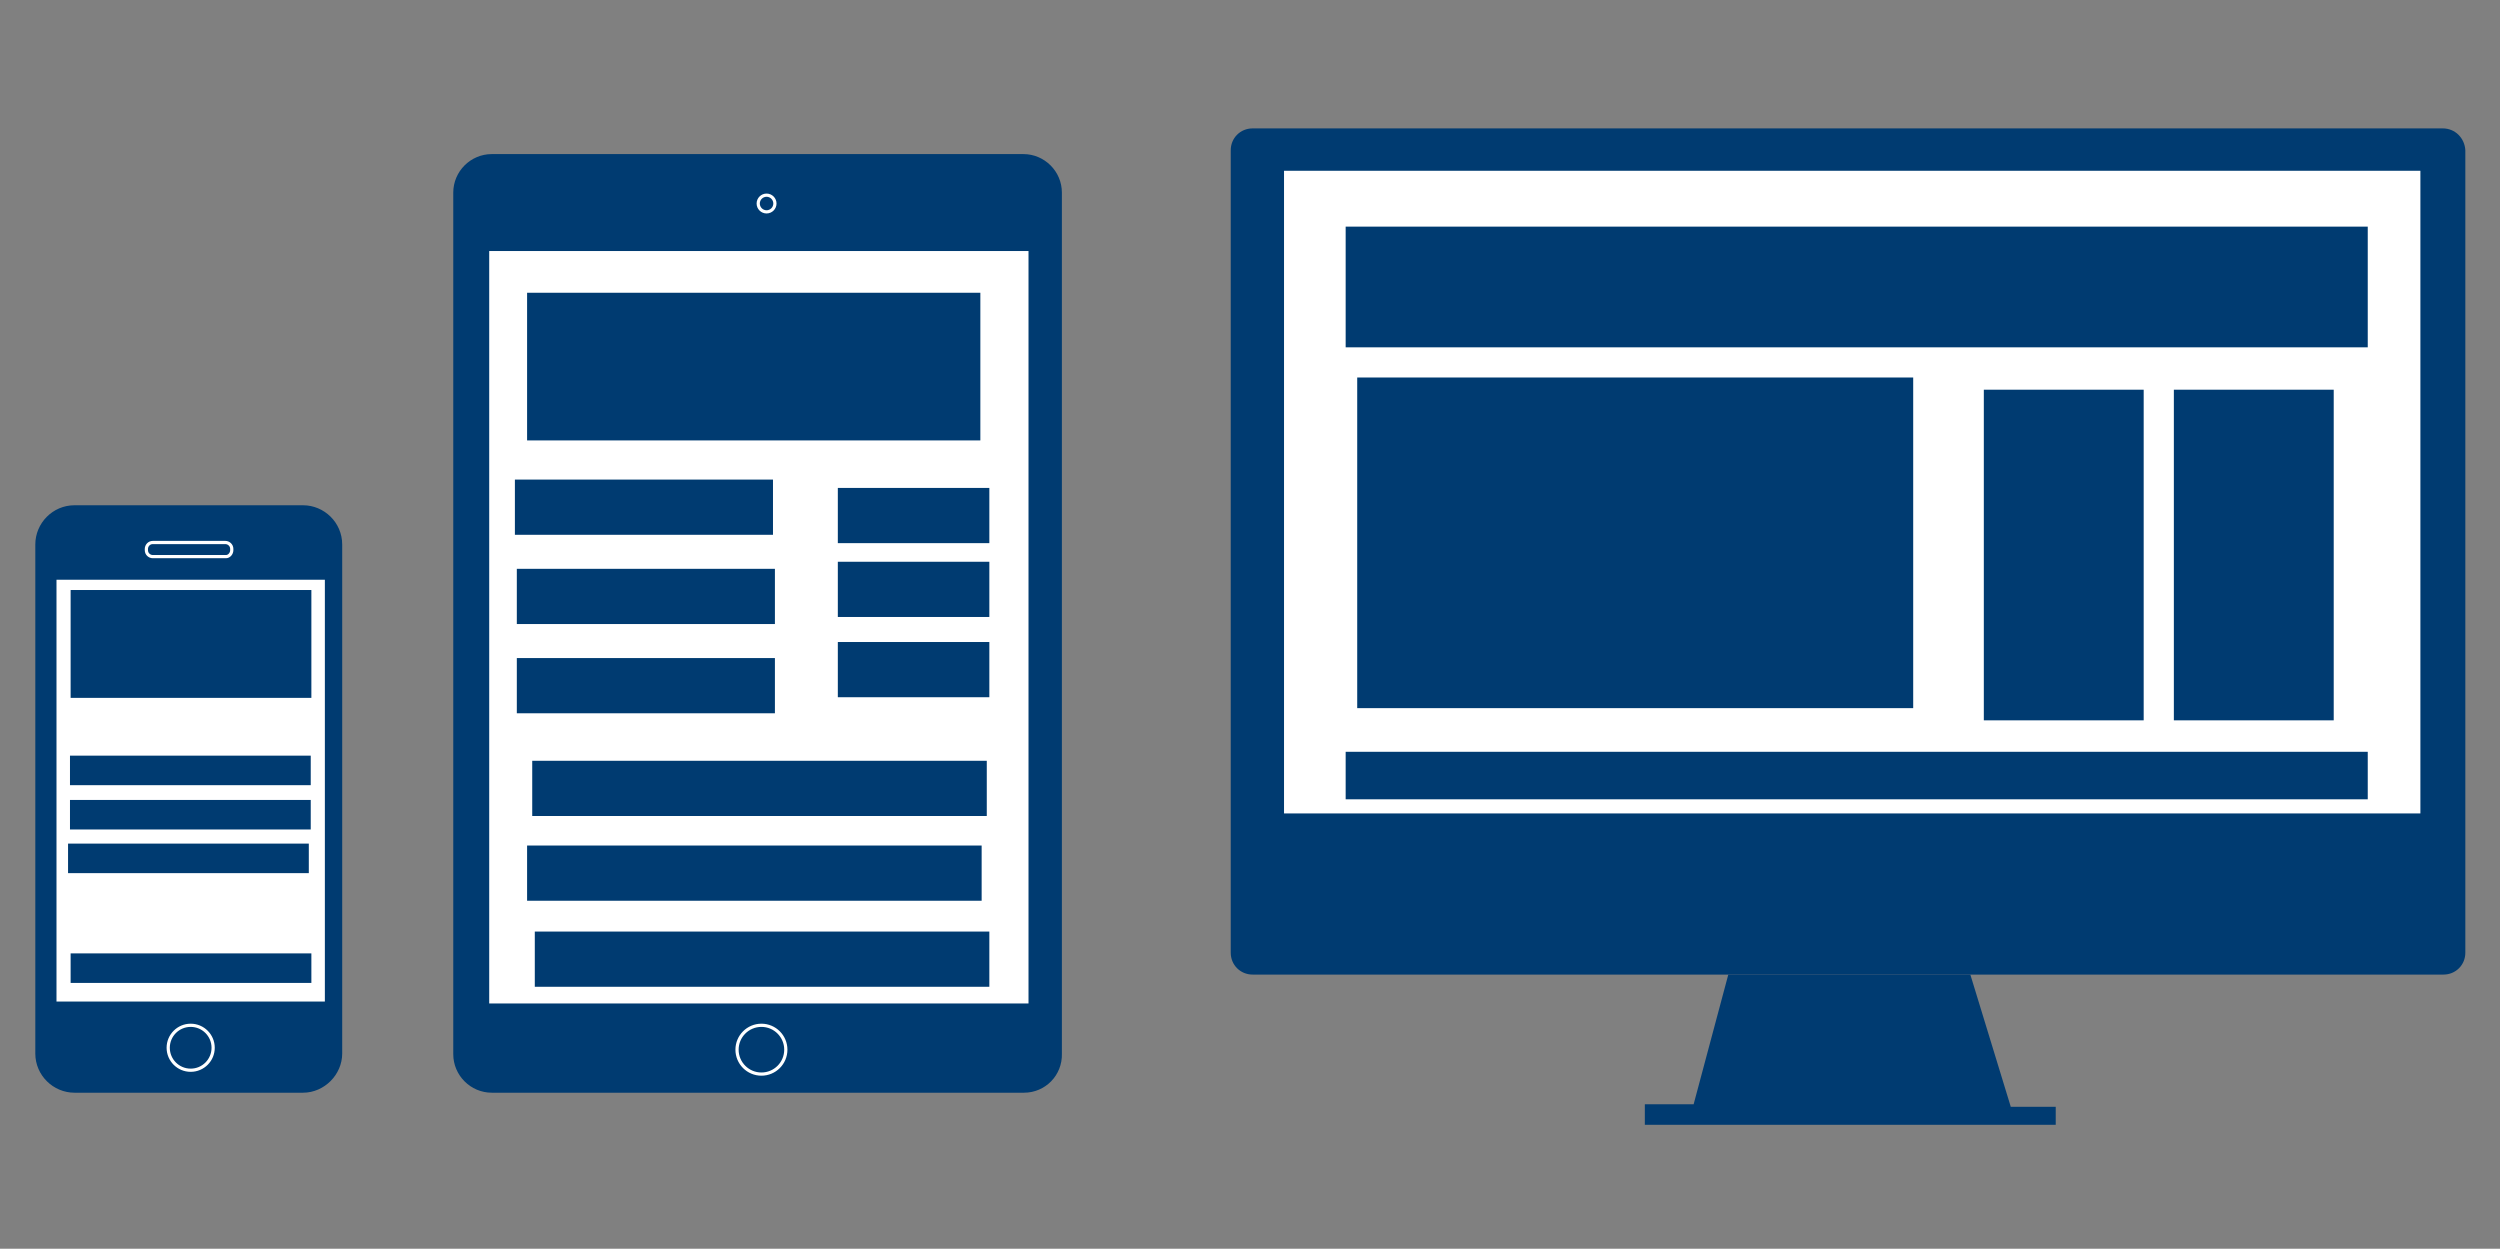 <?xml version="1.0" encoding="utf-8"?>
<!-- Generator: Adobe Illustrator 21.1.0, SVG Export Plug-In . SVG Version: 6.00 Build 0)  -->
<svg version="1.1" id="Layer_1" xmlns="http://www.w3.org/2000/svg" xmlns:xlink="http://www.w3.org/1999/xlink" x="0px" y="0px"
	 viewBox="0 0 389.4 194.5" style="enable-background:new 0 0 389.4 194.5;" xml:space="preserve">
<rect x="0" y="0" width="389.4" height="194.5" fill="#808080" stroke="none"/>
<style type="text/css">
	.st0{fill:#003B71;}
	.st1{fill:#FFFFFF;}
	.st2{fill:#FFFFFF;stroke:#FFFFFF;stroke-miterlimit:10;}
	.st3{fill:none;stroke:#FFFFFF;stroke-width:0.5;stroke-miterlimit:10;}
</style>
<g>
	<g>
		<g>
			<polygon class="st0" points="263.8,172 256.2,172 256.2,175.2 320.2,175.2 320.2,172.4 313.2,172.4 306.9,151.8 269.2,151.8 			
				"/>
			<path class="st0" d="M380.5,20H195.1c-1.9,0-3.4,1.5-3.4,3.4v125c0,1.9,1.5,3.4,3.4,3.4h74.2h37.7h73.6c1.9,0,3.4-1.5,3.4-3.4
				v-125C383.9,21.5,382.4,20,380.5,20z"/>
		</g>
		<rect x="200" y="26.6" class="st1" width="177" height="100.1"/>
		<circle class="st0" cx="288" cy="142.5" r="3.7"/>
	</g>
	<g>
		<path class="st0" d="M159.5,170.2H76.6c-3.3,0-6-2.7-6-6V30c0-3.3,2.7-6,6-6h82.8c3.3,0,6,2.7,6,6v134.1
			C165.5,167.5,162.8,170.2,159.5,170.2z"/>
		<rect x="76.7" y="39.6" class="st2" width="83" height="116.2"/>
		<circle class="st3" cx="119.4" cy="31.7" r="1.3"/>
		<circle class="st3" cx="118.6" cy="163.5" r="3.8"/>
	</g>
	<g>
		<path class="st0" d="M47.2,170.2H11.6c-3.3,0-6.1-2.7-6.1-6.1V84.8c0-3.3,2.7-6.1,6.1-6.1h35.6c3.3,0,6.1,2.7,6.1,6.1v79.3
			C53.3,167.4,50.5,170.2,47.2,170.2z"/>
		<rect x="9.3" y="90.8" class="st2" width="40.8" height="64.7"/>
		<circle class="st3" cx="29.7" cy="163.2" r="3.5"/>
		<path class="st3" d="M35.2,86.7H23.8c-0.5,0-1-0.4-1-1v-0.2c0-0.5,0.4-1,1-1h11.3c0.5,0,1,0.4,1,1v0.2
			C36.1,86.2,35.7,86.7,35.2,86.7z"/>
	</g>
	<rect x="11" y="91.9" class="st0" width="37.5" height="16.8"/>
	<rect x="82.1" y="45.6" class="st0" width="70.6" height="23"/>
	<rect x="209.6" y="35.3" class="st0" width="159.2" height="18.8"/>
	<rect x="209.6" y="117.1" class="st0" width="159.2" height="7.4"/>
	<rect x="211.4" y="58.8" class="st0" width="86.6" height="51.5"/>
	<rect x="309" y="60.7" class="st0" width="24.9" height="51.5"/>
	<rect x="338.6" y="60.7" class="st0" width="24.9" height="51.5"/>
	<rect x="80.2" y="74.7" class="st0" width="40.2" height="8.6"/>
	<rect x="80.5" y="88.6" class="st0" width="40.2" height="8.6"/>
	<rect x="80.5" y="102.5" class="st0" width="40.2" height="8.6"/>
	<rect x="130.5" y="76" class="st0" width="23.6" height="8.6"/>
	<rect x="130.5" y="87.5" class="st0" width="23.6" height="8.6"/>
	<rect x="130.5" y="100" class="st0" width="23.6" height="8.6"/>
	<rect x="82.9" y="118.5" class="st0" width="70.8" height="8.6"/>
	<rect x="82.1" y="131.7" class="st0" width="70.8" height="8.6"/>
	<rect x="83.3" y="145.1" class="st0" width="70.8" height="8.6"/>
	<rect x="11" y="148.5" class="st0" width="37.5" height="4.6"/>
	<rect x="10.9" y="117.7" class="st0" width="37.5" height="4.6"/>
	<rect x="10.9" y="124.6" class="st0" width="37.5" height="4.6"/>
	<rect x="10.6" y="131.4" class="st0" width="37.5" height="4.6"/>
</g>
</svg>
